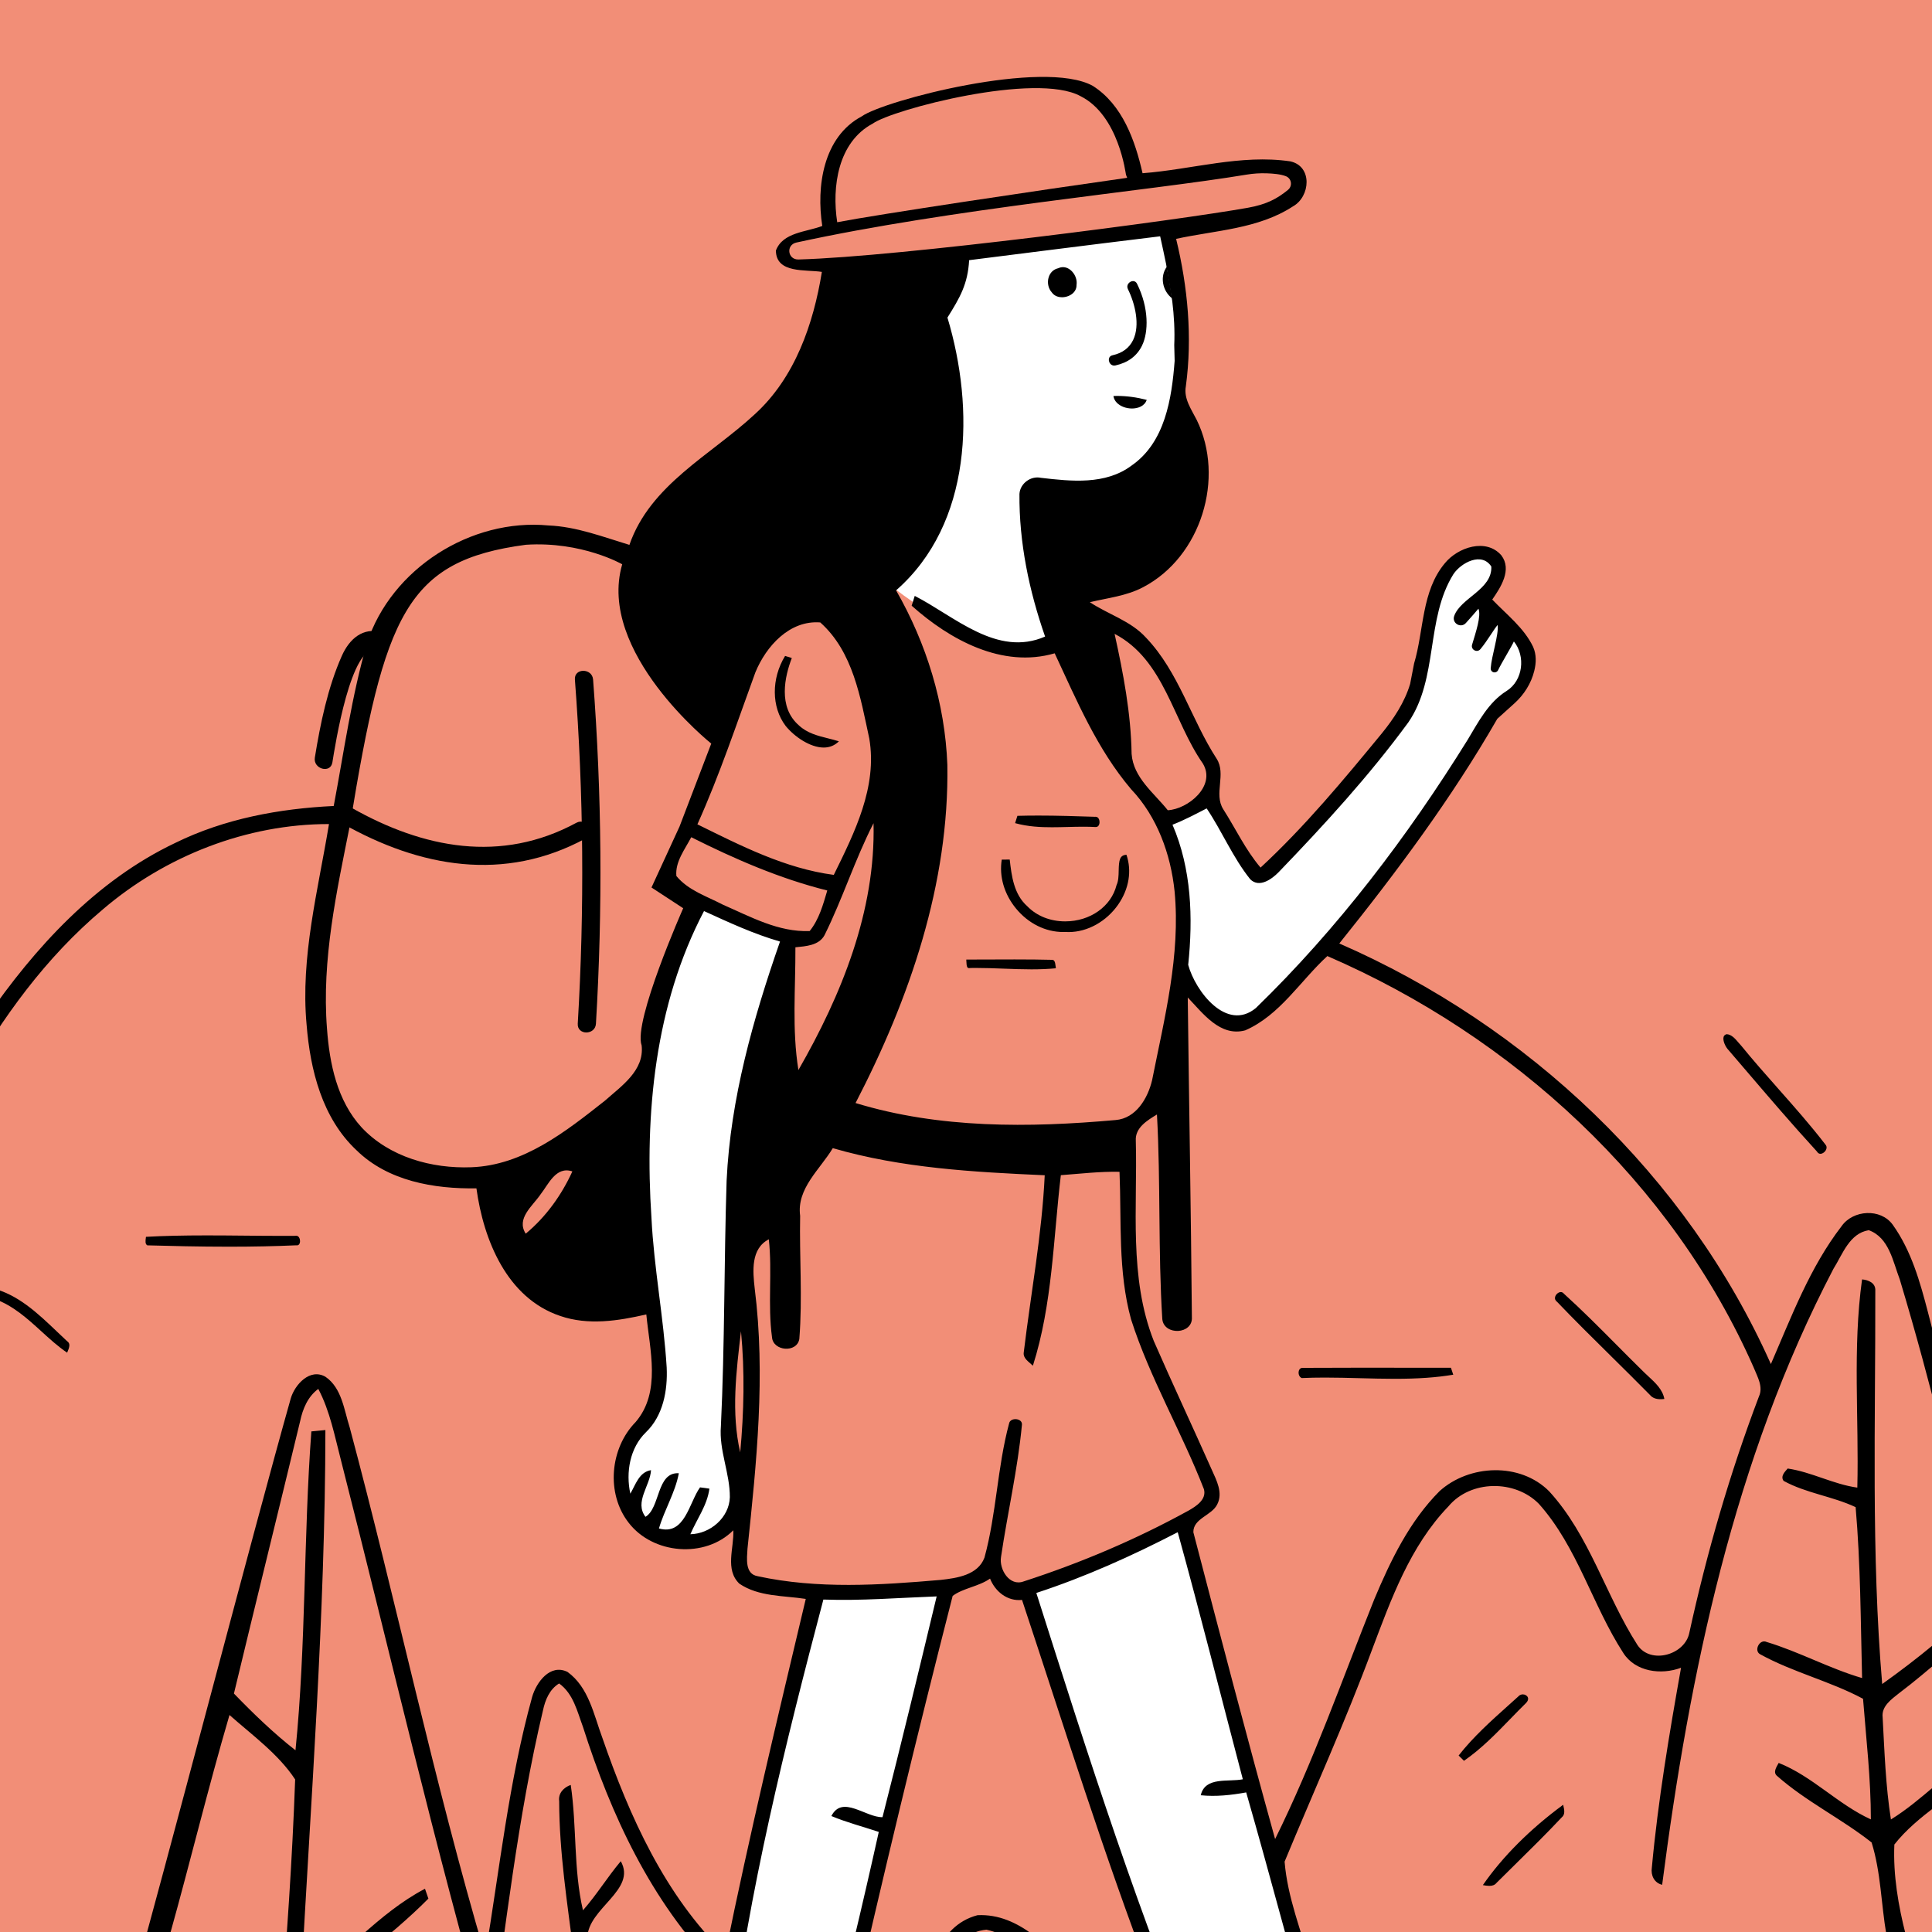 <?xml version="1.0" encoding="UTF-8"?>
<svg id="Layer_1" data-name="Layer 1" xmlns="http://www.w3.org/2000/svg" width="126.127mm" height="126.127mm" xmlns:xlink="http://www.w3.org/1999/xlink" version="1.1" viewBox="0 0 357.524 357.524">
  <rect x="0" y="0" width="357.524" height="357.524" fill="#808080" stroke="none"/>
  <defs>
    <clipPath id="clippath">
      <rect x="-6.732" y="-5.578" width="369.228" height="369.228" fill="none" stroke-width="0"/>
    </clipPath>
  </defs>
  <g clip-path="url(#clippath)">
    <g>
      <rect x="-6.732" y="-5.578" width="369.228" height="369.228" fill="#f28e77" stroke-width="0"/>
      <path d="M164.006,107.705s19.75,16.59,31.6,11.587c1.317-22.647,22.12-33.707,22.12-33.707l.762-18.219-.146-14.122-2.329-10.773-40.909,4.95-11.098,60.284h0Z" fill="#fff" stroke-width="0"/>
      <path d="M223.5,147.537l-8.464,4.796s6.066,7.265,2.962,28.777c7.899,8.252,11.426,10.227,14.67,6.842s22.147-24.404,22.147-24.404l20.736-29.905,2.398-3.527,4.373-5.219s1.128-6.489-5.219-11.708l-2.398-2.116s4.655-5.784,1.128-7.899c-3.527-2.116-8.464.141-9.733,5.36-1.27,5.219-4.091,20.172-4.091,20.172l-7.617,11.567-19.89,21.724-2.398-.282-8.605-14.177h.001Z" fill="#fff" stroke-width="0"/>
      <path d="M128.204,167.025l17.566,6.587-7.685,36.669-2.854,37.767v17.786l2.196,9.003-.439,5.489s-7.466,8.344-16.029,3.952-5.05-16.907-5.05-16.907l5.709-7.685.878-9.661-4.831-35.132,2.635-21.079,6.807-22.616,1.098-4.172h0Z" fill="#fff" stroke-width="0"/>
      <polygon points="150.381 295.477 133.913 370.792 156.968 370.573 175.413 293.721 150.381 295.477" fill="#fff" stroke-width="0"/>
      <polygon points="189.905 294.599 217.352 374.086 242.603 370.573 218.889 281.644 189.905 294.599" fill="#fff" stroke-width="0"/>
      <path d="M376.154,322.481c-5.547-26.732-12.572-53.131-19.358-79.567-1.474-5.666-3.095-11.47-6.549-16.287-2.227-3.062-7.325-2.756-9.452.277-5.884,7.636-9.282,16.758-13.085,25.523-15.529-34.837-45.051-62.657-79.867-77.836,10.61-13.215,20.783-26.855,29.238-41.573l3.156-2.847c1.783-1.608,3.108-3.688,3.683-6.019.365-1.48.424-2.991-.212-4.451-1.698-3.539-4.907-5.975-7.562-8.752,1.588-2.281,3.686-5.527,1.686-8.178-2.83-3.253-8.052-1.486-10.442,1.439-4.366,5.204-3.861,12.393-5.71,18.579l-.731,3.776c-1.021,3.409-3.013,6.406-5.233,9.143-7.091,8.618-14.242,17.247-22.444,24.843-2.782-3.266-4.598-7.192-6.899-10.788-1.821-2.871.611-6.496-1.234-9.367-4.704-7.253-6.98-16.017-13.049-22.379-2.817-3.12-6.988-4.309-10.41-6.577,3.323-.799,6.813-1.153,9.876-2.786,10.711-5.605,15.182-20.184,9.896-30.956-.982-1.943-2.435-3.929-2.004-6.231,1.227-9.094.356-18.376-1.803-27.267,7.275-1.585,15.2-1.821,21.61-6.003,3.245-1.8,3.672-7.445-.489-8.34-9.147-1.344-18.237,1.508-27.331,2.199-1.389-6.072-3.706-12.662-9.216-16.172-9.135-5.026-38.708,2.738-42.737,5.638-7.168,3.804-8.446,13.012-7.318,20.29-2.936,1.136-7.302,1.149-8.581,4.549.028,4.322,5.568,3.475,8.507,3.954-1.563,9.665-5.001,19.614-12.433,26.358-8.138,7.564-19.326,13.013-23.182,24.159-4.915-1.487-9.795-3.385-14.983-3.596-14.331-1.364-29.062,7.974-33.562,21.719-2.871,9.88-4.264,20.102-6.174,30.194-10.063.485-20.204,2.35-29.298,6.821-14.694,6.977-25.988,19.344-35.09,32.54-8.385,12.592-14.751,26.366-21.043,40.083-1.274,2.607-1.059,5.583-.863,8.393,11.72-24.415,22.318-50.821,43.593-68.721,11.558-9.868,26.583-15.781,41.826-15.773-2.023,12.267-5.299,24.591-4.145,37.118.672,8.385,2.876,17.276,9.221,23.23,5.82,5.721,14.353,7.192,22.208,7.065,1.303,9.526,5.624,20.295,15.5,23.614,5.184,1.788,10.735.916,15.94-.281.627,6.561,2.778,14.351-1.975,19.911-4.757,4.845-5.514,13.219-1.295,18.636,4.483,5.836,14.111,6.659,19.365,1.401.163,3.254-1.593,7.261,1.12,9.876,3.592,2.44,8.165,2.183,12.291,2.823-5.188,21.849-10.43,43.695-14.902,65.703-11.17-10.837-17.703-25.441-22.721-39.943-1.601-4.293-2.526-9.416-6.476-12.254-3.213-1.577-5.762,1.93-6.54,4.646-4.326,15.647-6.011,31.845-8.683,47.813-9.513-32.256-16.387-65.216-25.074-97.698-1.043-3.242-1.45-7.286-4.472-9.367-2.863-1.67-5.682,1.421-6.439,4.004-7.241,25.678-22.453,84.291-30.918,114.522-.478,8.078-3.146,15.953-5.417,23.748.467.371.926.752,1.399,1.115,5.148-11.791,7.453-24.542,11.794-36.614,6.439,4.862,12.625,10.047,18.938,15.065,3.43,3.486.908,8.679,1.132,12.906-.273,1.429,1.495,1.348,2.419,1.686,1.992-6.223.574-13.021,2.749-19.178,7.294-7.429,16.045-13.289,23.377-20.697-.212-.611-.424-1.218-.631-1.821-8.708,4.566-14.946,12.45-22.974,17.969,1.829-34.271,4.505-68.525,4.545-102.857-.867.077-1.734.154-2.598.252-1.462,19.647-.964,39.394-2.936,59.009-4.073-3.18-7.812-6.802-11.391-10.499,4.036-16.801,8.194-33.579,12.246-50.378.48-2.285,1.421-4.577,3.367-5.995,2.183,4.142,3.035,8.769,4.208,13.252,9.083,35.618,17.333,71.503,27.494,106.808,2.99-20.205,5.144-40.633,9.872-60.555.412-1.943,1.218-3.922,2.99-4.997,2.634,1.889,3.355,5.188,4.418,8.051,5.177,16.257,12.585,32.251,24.631,44.594,2.716,4.456-.493,9.66-.937,14.331-6.105,1.219-12.243,2.485-18.466,2.913,1.833-6.059,7.384-10.034,9.449-15.976-.631-.138-1.262-.268-1.885-.399-3.001,3.649-5.372,7.763-8.369,11.412-1.772-5.809-3.109-11.852-3.613-17.879.089-5.459,9.183-8.835,6.181-14.157-2.459,2.928-4.463,6.215-6.996,9.085-1.784-7.611-1.113-15.503-2.265-23.201-1.283.452-2.342,1.534-2.138,2.989.016,9.506,1.507,18.931,2.708,28.338-3.103-.876-6.08-2.17-9.232-2.879.013.717.037,1.445.066,2.174,3.27,2.066,8.47,1.736,10.156,5.78.991,5.209,2.436,10.325,3.519,15.516-26.048,5.49-53.037,11.639-75.172,27.168,2.92,2.085,5.604-1.222,8.218-2.232,8.694-4.231,17.467-10.267,27.567-9.484,19.202.072,38.405-.192,57.604.207-.786,9.563-1.832,19.105-2.264,28.691-20.619.056-41.243-.029-61.863.04-1.393-.175-1.365,1.413-1.54,2.37,21.052.537,42.115.102,63.17.266.746,1.454,1.429,3.397,3.274,3.706,6.557,1.245,13.196,2.077,19.846,2.647,4.843.424,10.23.232,14.234-2.863,1.58-1.091,2.215-3.657,4.492-3.49,22.647-.025,45.295-.03,67.943-.009,5.433-.663,5.209,7.494,10.174,8.247,6.247-.61,9.834-6.927,15.829-8.222,7.275-.701,14.821,1.21,21.956-.921-.563-.616-.888-1.752-1.878-1.727-5.575-.135-11.155.081-16.73-.09,4.251-3.547,9.314-6.654,11.631-11.92,1.703-3.507.71-7.583-1.046-10.857,16.833.668,33.672,1.316,50.513,1.604,1.206-.013,1.869-1.141,2.549-1.96-3.234-1.474-6.842-.944-10.275-1.03-22.196-.403-44.388-1.482-66.531-3.087-2.892-10.988-6.158-21.873-8.972-32.883,38.393-4.769,77.172-7.327,115.838-5.222,1.307.117,2.549-.379,3.649-1.051-.151-.492-.293-.982-.433-1.466-3.265-.098-6.532-.233-9.789-.525-1.397-5.465-2.375-11.146-2.13-16.799,4.301-5.469,10.777-8.74,15.594-13.705.859-.944.594-2.206.093-3.241-5.934,3.428-10.495,8.722-16.323,12.311-.982-6.248-1.187-12.58-1.532-18.885-.257-2.077,1.649-3.367,3.062-4.5,5.6-4.211,10.642-9.118,16.327-13.228,3.05,8.703,2.96,18.376,7.42,26.598,1.014-1.168,1.45-2.7.949-4.198h.004ZM54.619,329.294c-.534,14.921-1.572,29.876-2.798,44.774-7.065-5.002-13.647-10.642-20.37-16.087,3.779-13.504,7.065-27.153,11.016-40.612h0c4.214,3.731,9.069,7.23,12.152,11.925h0ZM324.577,253.188c.664,1.637,1.747,3.465.916,5.249-5.388,14.213-9.624,28.855-12.874,43.703-.787,4.105-7.163,5.937-9.599,2.28-5.914-9.212-8.839-20.261-16.344-28.451-5.361-5.387-14.763-4.996-20.27-.04-5.579,5.592-9.082,12.857-12.104,20.062-5.942,14.845-11.241,29.983-18.339,44.335-5.241-18.873-10.19-37.827-15.129-56.781-.032-2.591,3.43-3.074,4.431-5.18,1.079-2.118-.138-4.415-1.014-6.362-3.539-7.97-7.254-15.862-10.743-23.858-4.643-11.786-2.99-24.689-3.324-37.044-.159-2.411,2.13-3.776,3.914-4.859.696,12.609.2,25.276.99,37.88.326,3.07,5.684,2.847,5.474-.379-.167-19.72-.529-39.439-.765-59.155,2.801,2.916,5.991,7.336,10.638,6.081,6.431-2.81,10.177-9.143,15.195-13.745h.002c34.266,14.831,63.817,41.841,78.947,76.263h-.002ZM180.887,354.414c-7.652,2.023-9.29,10.931-10.638,17.593-4.273.826-8.582,1.514-12.919,1.918,5.966-26.281,12.274-52.493,18.962-78.594h0c1.914-1.452,4.821-1.725,6.919-3.204.961,2.411,3.213,4.236,5.917,3.943,7.808,23.51,15.155,47.194,24.021,70.338-4.442.382-10.055,3.189-13.602-.872-5.339-4.785-10.784-11.505-18.66-11.122h0ZM198.043,368.211c-8.185,1.001-16.334,2.374-24.557,3.026.762-5.477,2.329-13.509,9.062-14.141,6.377,1.475,11.154,6.505,15.495,11.115h0ZM214.108,369.274c3.836,9.465,7.713,18.917,11.46,28.418-24.387-.876-48.769-2.167-73.169-2.704,1.149-6.051,2.756-12.003,4.129-18.005h.001c19.096-3.224,38.344-5.452,57.578-7.709h0ZM223.446,384.615c-12.454-29.237-22.04-59.578-31.668-89.833h-.001.001c9.037-2.957,17.727-6.875,26.165-11.24,4.203,15.192,8.027,30.484,12.047,45.72-2.648.549-6.972-.558-7.787,2.957,2.814.289,5.636-.024,8.409-.526,4.383,15.251,8.394,30.605,12.736,45.869-6.316,3.132-12.954,5.738-19.902,7.054h0ZM231.354,162.703c1.654,1.666,3.967.021,5.254-1.295,8.478-8.801,16.767-17.85,24.004-27.722,5.604-8.173,3.168-19.125,8.357-27.45h.001c1.431-2.119,5.234-4.147,7.005-1.394.183,4.265-5.671,5.783-6.872,9.146-.472,1.32,1.202,2.342,2.155,1.314.801-.864,1.559-1.77,2.331-2.66.552,1.335-.491,4.346-1.175,6.66-.273.924.916,1.567,1.536.83,1.294-1.537,2.6-3.855,3.198-4.477.221,1.809-1.119,5.647-1.291,8.008-.036.497.43.877.908.737l.018-.005c.2-.058.363-.203.451-.391.594-1.27,2.537-4.428,2.915-5.299,2.203,2.721,1.694,7.23-1.328,9.144-3.393,2.118-5.246,5.758-7.241,9.073-11.139,17.932-24.016,34.89-39.175,49.617-5.416,4.472-11.204-3.12-12.524-7.986.909-8.707.619-17.76-2.907-25.935,2.182-.847,4.247-1.951,6.324-3.018,2.86,4.259,4.838,9.086,8.056,13.102h0ZM206.26,117.296c9.221,4.81,10.801,16.098,16.327,23.988,2.524,4.174-2.774,8.459-6.484,8.655-2.553-3.205-6.38-6.031-6.695-10.434-.12-7.501-1.536-14.902-3.149-22.207h0v-.002ZM209.395,86.162c-4.843,3.6-11.143,2.915-16.762,2.26-1.89-.411-3.865,1.047-3.98,2.985-.077,8.996,1.785,17.92,4.745,26.391-8.887,3.877-16.726-3.742-24.122-7.526-.196.606-.387,1.21-.57,1.816,7.057,6.305,16.766,11.635,26.468,8.809,4.068,8.703,7.856,17.749,14.14,25.144,4.827,5.091,7.331,12.011,8.048,18.905,1.123,11.823-1.874,23.45-4.163,34.951-.794,3.343-2.965,7.062-6.752,7.371-16.037,1.429-32.573,1.6-48.122-3.149,10.01-19.313,17.349-40.612,16.987-62.596-.432-11.33-3.853-22.452-9.489-32.272,14.14-12.388,14.568-33.672,9.505-50.48,2.334-3.73,3.766-6.204,4.015-10.624,0,0,23.522-2.989,35.348-4.419.319,1.425.812,3.705,1.102,5.141,0,0,1.142,6.883,1.141,6.882.326,2.692.484,5.4.365,8.121l.074,2.908c-.534,6.98-1.768,15.084-7.978,19.377v.005ZM153.091,164.789c-.775,2.619-1.511,5.339-3.258,7.506-5.764.231-10.947-2.647-16.063-4.883-2.973-1.552-6.406-2.631-8.605-5.303-.249-2.631,1.588-4.936,2.753-7.18h0c8.063,4.045,16.392,7.669,25.173,9.861h0ZM147.193,175.3c1.922-.2,4.33-.314,5.38-2.228,3.364-6.76,5.629-14.013,9.078-20.738.398,16.254-5.942,31.811-13.9,45.678-1.218-7.509-.521-15.146-.558-22.712h0ZM147.763,48.02c-2.02.056-2.356-2.707-.383-3.138,28.606-6.256,65.109-9.551,83.285-12.565,1.252-.208,2.517-.291,3.785-.243,1.15.043,2.475.142,3.481.523,1.088.412,1.307,1.815.405,2.549-1.979,1.611-3.916,2.678-7.421,3.304-12.753,2.277-64.309,9.051-83.153,9.57h0ZM139.79,124.412h0c1.984-4.829,6.321-9.672,12.002-9.228,6.085,5.429,7.428,13.904,9.07,21.471,1.535,8.968-2.73,17.438-6.566,25.246-9.009-1.189-17.187-5.392-25.239-9.354,4.122-9.16,7.291-18.706,10.732-28.134h0ZM97.288,228.297c-1.808-2.806,1.263-5.111,2.7-7.213h0c1.511-1.914,2.879-5.334,5.93-4.312-2.004,4.398-4.899,8.429-8.63,11.525ZM118.736,193.455c.537,4.663-3.767,7.535-6.813,10.247-7.213,5.689-15.097,11.953-24.697,12.303-7.338.277-15.178-1.882-20.314-7.38-4.525-4.935-5.934-11.806-6.402-18.282-1.002-12.755,1.795-25.372,4.275-37.802h0c6.345-38.863,10.408-48.794,32.527-51.729,10.383-.677,17.831,3.611,17.831,3.611-4.74,16.251,16.477,33.179,16.477,33.179l-5.868,15.348-5.191,11.285,5.868,3.837s-9.295,20.965-7.694,25.38v.003ZM134.463,218.454c-.485,15.155-.335,30.326-1.059,45.476-.371,4.476,1.678,8.683,1.657,13.13-.114,3.775-3.624,6.784-7.306,6.855,1.2-2.802,3.114-5.343,3.526-8.435-.582-.09-1.16-.172-1.739-.236-2.036,2.846-2.806,8.968-7.599,7.603,1.014-3.481,3.01-6.622,3.677-10.218-4.149-.257-3.416,6.447-6.173,8.064-2.089-2.737.871-5.758,1.027-8.634-2.217.35-2.851,2.692-3.829,4.349-.859-3.934-.098-8.45,2.871-11.345,3.201-3.067,4.052-7.738,3.857-11.994-.566-9.269-2.358-18.415-2.818-27.697v-.002c-1.277-19.268.62-39.44,9.726-56.773,4.593,2.098,9.195,4.24,14.063,5.64-4.97,14.283-9.163,29.03-9.88,44.217h-.001ZM136.98,268.771c-1.702-7.363-.73-15.007.143-22.416.717,7.448.549,14.971-.143,22.416ZM140.211,291.679c-2.406-.399-1.983-3.303-1.886-5.087,1.686-15.968,3.361-32.132,1.336-48.155-.356-3.176-.757-7.354,2.61-9.102.668,6.019-.228,12.1.59,18.107.178,2.615,4.622,2.977,5.058.334.603-7.58.003-15.192.151-22.786-.681-5.05,3.672-8.568,6.043-12.519h.002c12.726,3.699,26.048,4.424,39.215,5.014-.521,10.995-2.562,21.841-3.877,32.752-.191,1.158.993,1.797,1.689,2.493,3.621-11.399,3.768-23.474,5.172-35.261,3.613-.268,7.224-.701,10.857-.623.383,9.115-.318,18.408,2.138,27.307,3.481,10.87,9.351,20.795,13.48,31.417.537,1.917-1.431,3.164-2.847,3.971-9.709,5.342-19.964,9.688-30.504,13.105-2.626.989-4.577-2.228-4.195-4.525,1.206-8.157,3.088-16.225,3.869-24.448.146-1.258-2.159-1.454-2.379-.247-2.187,8.14-2.328,16.693-4.556,24.822-1.21,3.234-5.094,3.784-8.088,4.118-11.252.969-22.754,1.726-33.879-.685v-.002ZM152.37,296.004h0c6.996.251,13.977-.327,20.962-.584-3.271,13.636-6.548,27.271-10.023,40.853-3.099.082-7.432-4.187-9.461-.208,2.852,1.19,5.849,1.959,8.773,2.937-3.091,13.912-6.39,27.782-9.99,41.573-5.913-.382-11.754-1.454-17.5-2.859,3.412-27.673,10.137-54.792,17.239-81.712h0ZM129.444,395.001c-18.558.019-37.125.138-55.684-.245.99-.677,2.049-1.263,3.21-1.593h0c17.752-5.216,35.908-9.061,54.243-11.562-.619,4.46-1.242,8.924-1.768,13.4ZM163.96,425.948c-3.286-3.25-7.59-5.38-12.234-5.734-5.273-.832-11.077,1.481-15.932-1.479-4.073-2.476-4.631-7.831-4.081-12.133,1.096-8.61,1.678-17.292,3.242-25.841,5.405,1.421,10.878,2.929,16.51,2.904-.13.905-.053,1.919-.619,2.697-4.557.634-9.021-.941-13.464-1.719-1.014,8.406-2.211,16.804-2.671,25.263-.086,3.796,3.119,7.465,7.036,7.294,6.487-.228,13.554-.428,19.247,3.193,1.955,1.108,3.409,3.229,2.965,5.555h.001ZM167.957,426.405c-.754-9.635-11.773-12.454-19.716-13.419,1.07-4.978,2.177-9.946,3.31-14.906h.001c25.201-.131,50.394,1.155,75.526,2.92,3.133,8.618,6.896,16.982,10.577,25.372-23.234.244-46.469.326-69.698.033ZM253.346,402.551c2.122-.037,4.261-.074,6.362.31-2.148,1.832-6.697,4.675-6.362-.31h0ZM244.383,381.276c-.005.915.518,2.275-.563,2.793-4.277,2.639-9.184,3.946-13.928,5.465,3.929,8.797,7.278,17.863,11.696,26.436,1.229,2.403,4.826,3.079,6.768,1.149,5.368-5.055,11.273-9.999,18.498-12.055,2.22-.669,4.826-.542,6.537,1.202-7.995,1.319-15.049,5.857-20.779,11.424-2.219,2.358-5.379,4.582-8.785,3.735-3.58-.802-5.449-4.333-6.776-7.424-3.653-8.882-7.827-17.56-11.058-26.614h.001c6.333-1.394,12.194-4.277,18.388-6.109v-.002ZM348.306,311.634c-2.052-24.212-1.225-48.533-1.274-72.798.082-1.418-1.274-1.983-2.451-2.077-1.772,12.775-.558,25.694-.876,38.53-4.444-.619-8.447-2.88-12.886-3.534-.537.611-1.381,1.434-.754,2.289,4.175,2.289,9.03,2.839,13.326,4.859.917,10.515.929,21.084,1.193,31.628-6.061-1.776-11.635-4.864-17.667-6.68-1.315-.611-2.415,1.633-1.192,2.277,6.064,3.343,13.007,4.997,19.039,8.239.582,7.424,1.45,14.861,1.447,22.318-6.105-2.785-10.817-7.978-17.056-10.45-.363.688-1.116,1.698-.33,2.382,5.368,4.752,11.921,7.909,17.524,12.34,1.715,5.498,1.76,11.371,2.729,17.027-35.575-1.148-71.152,1.515-106.454,5.795-1.805-6.349-4.379-12.715-4.904-19.276,5.4-13.033,11.239-25.919,16.159-39.158,3.54-9.391,7.063-19.22,14.157-26.586,4.102-4.915,12.314-4.965,16.738-.472,7.143,7.997,9.863,18.692,15.609,27.575,2.228,3.527,7.03,4.139,10.7,2.761-2.183,12.271-4.261,24.583-5.405,36.999-.216,1.413.435,2.806,1.909,3.168,5.075-39.191,13.262-78.724,31.71-114.013v.005c1.691-2.689,2.949-6.553,6.524-7.132,3.76,1.356,4.472,5.804,5.735,9.099,5.904,19.605,10.62,39.544,15.235,59.484-5.711,5.648-11.95,10.747-18.486,15.402h.001Z" fill="#000" stroke-width="0"/>
      <path d="M256.473,86.363" fill="#000" stroke-width="0"/>
      <path d="M191.777,294.782h0" fill="#000" stroke="#ecb487" stroke-miterlimit="10" stroke-width=".421"/>
      <polygon points="69.24 54.486 69.239 54.486 69.239 54.486 69.24 54.486" fill="#000" stroke="#ecb487" stroke-miterlimit="10" stroke-width=".421"/>
      <path d="M196.704,49.438c-.282,0-.565.063-.841.186l-.037.016-.039.009c-.822.194-1.449.792-1.72,1.642-.308.964-.095,2.056.542,2.782l.015.017.013.019c.547.783,1.424.9,1.898.9.798,0,1.609-.325,2.116-.847.388-.4.585-.895.569-1.432v-.035l.004-.035c.108-.781-.181-1.676-.755-2.334-.499-.573-1.126-.889-1.766-.889h.001Z" fill="#000" stroke-width="0"/>
      <path d="M206.689,74.544c.638.65,1.705,1.053,2.785,1.053,1.097,0,2.334-.428,2.732-1.597-1.879-.486-3.712-.732-5.456-.732-.235,0-.472.005-.706.013.07.474.285.898.644,1.263h0Z" fill="#000" stroke-width="0"/>
      <path d="M147.841,134.236c-3.928-3.411-2.602-9.105-1.312-12.467-.285-.088-.569-.176-.853-.264l-.393-.122c-2.564,4.189-2.538,9.467.095,12.94,1.602,1.989,4.543,4.013,7.048,4.013,1.104,0,2.049-.387,2.817-1.152-.65-.208-1.329-.378-1.991-.543-1.911-.476-3.886-.969-5.411-2.406h0Z" fill="#000" stroke-width="0"/>
      <path d="M192.113,150.924c-1.357,0-2.616.017-3.838.05l-.131.413c-.099.312-.198.624-.296.936,2.395.669,4.777.763,6.811.763.963,0,1.946-.025,2.897-.049.956-.024,1.945-.05,2.918-.05.846,0,1.596.019,2.294.058.223,0,.39-.081.514-.245.123-.164.194-.407.194-.665,0-.343-.155-.991-.741-.991-.026,0-.052.001-.079.004l-.026.002h-.026c-3.41-.112-6.936-.227-10.491-.227v-.21h0v.21h0Z" fill="#000" stroke-width="0"/>
      <path d="M196.738,172.472c.132,0,.265-.003.398-.008h.042c.196.012.391.018.586.018,3.479,0,6.992-1.955,9.17-5.102,1.994-2.881,2.542-6.218,1.522-9.202-1.248.071-1.401.974-1.439,2.934-.019.947-.038,1.926-.398,2.685-.99,3.952-4.887,6.707-9.498,6.707-2.775,0-5.267-.995-7.02-2.802-2.495-2.214-2.904-5.615-3.249-8.633h-.453c-.341,0-.681.002-1.021.006-.502,3.111.45,6.391,2.64,9.052,2.273,2.762,5.451,4.346,8.72,4.346h0Z" fill="#000" stroke-width="0"/>
      <path d="M179.34,179.158c.062,0,.132-.007.208-.021l.034-.006h.035c.328-.006.656-.008.985-.008,1.719,0,3.463.066,5.15.129,1.679.063,3.416.128,5.118.128,1.674,0,3.16-.064,4.524-.197-.011-.086-.022-.174-.032-.264-.11-.936-.227-1.273-.662-1.299-2-.05-4.212-.074-6.948-.074-1.394,0-2.787.006-4.181.012s-2.788.012-4.182.012h-.573c.005.091.008.185.012.281.039,1.038.144,1.306.511,1.306h.001Z" fill="#000" stroke-width="0"/>
      <path d="M323.049,198.033c4.255,4.976,8.655,10.121,13.152,15.024l.026.029.021.033c.165.264.374.398.623.398.394,0,.856-.336,1.052-.765.11-.24.179-.596-.11-.931-2.753-3.585-5.788-7.013-8.723-10.328-2.284-2.579-4.645-5.246-6.857-7.967-.174-.185-.347-.387-.514-.582-.639-.748-1.3-1.52-2.208-1.565-.4.122-.508.354-.555.521-.185.664.332,1.828.917,2.426,1.073,1.248,2.125,2.478,3.177,3.708h-.001Z" fill="#000" stroke-width="0"/>
      <path d="M42.38,230.706c4.47,0,8.52-.084,12.383-.256l.034-.002.034.004c.036.004.07.006.103.006.185,0,.324-.066.425-.202.104-.141.164-.355.164-.586,0-.383-.192-.99-.708-.99-.041,0-.083.004-.127.011l-.032.005h-.033c-.782.006-1.564.008-2.347.008-2.337,0-4.714-.022-7.012-.044-2.297-.022-4.673-.044-7.007-.044-4.4,0-7.986.084-11.244.264-.004.025-.007.05-.011.075-.109.755-.148,1.245.251,1.501,4.138.117,9.577.25,15.127.25Z" fill="#000" stroke-width="0"/>
      <path d="M-2.789,240.044c.635,0,1.256.117,1.845.348,3.398,1.238,6.044,3.648,8.602,5.979,1.512,1.377,3.071,2.797,4.767,3.952.432-.998.654-1.689.001-2.132l-.026-.018-.023-.022c-.601-.557-1.2-1.129-1.803-1.704-3.593-3.428-7.308-6.973-12.195-8.104-.388-.065-.808-.1-1.223-.1-3.945,0-7.352,3.205-9.572,5.615l-.017.018-.913,1.049c-3.732,4.286-7.587,8.713-10.936,13.412.438.213.927.445,1.326.445.255,0,.443-.095.61-.307l.012-.016.014-.015c1.992-2.089,3.84-4.387,5.628-6.609,2.495-3.103,5.076-6.311,8.108-9.033,2.031-1.831,3.981-2.76,5.795-2.759h0Z" fill="#000" stroke-width="0"/>
      <path d="M298.192,251.023c2.353,2.324,4.786,4.726,7.147,7.124l.011.011.01.012c.431.51,1.067.758,1.943.758.217,0,.446-.015.692-.046-.323-1.751-1.631-2.96-3.011-4.235-.391-.361-.795-.735-1.166-1.116-1.589-1.558-3.189-3.169-4.737-4.727-3.115-3.135-6.336-6.377-9.665-9.391l-.019-.018-.017-.02c-.157-.182-.34-.275-.544-.275-.399,0-.847.345-1.02.785-.093.236-.136.58.186.878l-.143.154s.004.004.006.007l.153-.144c3.323,3.477,6.806,6.916,10.174,10.242h0Z" fill="#000" stroke-width="0"/>
      <path d="M240.324,253.83c-.067.451.114,1.006.576,1.186,1.315-.061,2.712-.091,4.266-.091,2.161,0,4.358.058,6.483.114,2.12.056,4.312.114,6.462.114,4.319,0,7.683-.235,10.819-.758-.079-.234-.158-.468-.236-.701l-.198-.587c-1.049.001-2.097.002-3.145.002-2.28,0-4.561-.003-6.841-.005-2.279-.003-4.558-.005-6.837-.005-4.116,0-7.465.009-10.538.029l-.076-.002c-.57,0-.704.492-.735.704h0Z" fill="#000" stroke-width="0"/>
      <path d="M282.423,315.122c.328-.343.441-.708.308-1.019-.139-.325-.519-.552-.925-.552-.209,0-.507.06-.793.326v.016l-.138.126c-.571.517-1.146,1.032-1.721,1.548-3.217,2.883-6.54,5.861-9.228,9.297l.376.372c.204.201.408.403.612.605,3.187-2.194,5.941-5.031,8.606-7.777.945-.974,1.922-1.981,2.905-2.944l-.002.002Z" fill="#000" stroke-width="0"/>
      <path d="M274.409,348.846c.401.075.809.143,1.191.143.612,0,1.024-.17,1.336-.552l.014-.017.015-.015c1.115-1.111,2.237-2.216,3.359-3.32,2.874-2.83,5.846-5.756,8.653-8.745l.017-.018.019-.016c.619-.522.517-1.266.256-2.327-6.118,4.5-11.235,9.62-14.859,14.867h-.001Z" fill="#000" stroke-width="0"/>
      <path d="M291.888,377.617c.138.848.262,1.372.798,1.451l1.234.041c3.491.115,7.102.234,10.651.234,3.936,0,7.386-.151,10.528-.46-.103-.528-.227-1.092-.382-1.728-.459.004-.918.006-1.377.006-2.035,0-4.105-.035-6.107-.07-1.999-.034-4.065-.069-6.094-.069-3.623,0-6.591.117-9.289.368.013.074.025.15.038.227Z" fill="#000" stroke-width="0"/>
      <path d="M302.901,391.76c-.142.361.038.982.315,1.421,3.292.095,7.168.19,11.134.19,3.587,0,6.813-.078,9.863-.237l.037-.002.036.005c.032.004.062.006.092.006.419,0,.513-.439.534-.628.049-.442-.133-.972-.513-1.085l-.491-.015c-3.781-.116-7.691-.237-11.536-.237-3.327,0-6.281.09-9.028.275-.309.056-.4.202-.442.308h-.001Z" fill="#000" stroke-width="0"/>
      <path d="M91.173,409.448c3.726,0,7.352-.088,10.786-.262-.046-.547-.094-1.139-.136-1.737l-2.197-.018c-3.471-.029-7.059-.059-10.588-.059-3.759,0-7.067.035-10.099.107-.186.416-.449,1.243.13,1.7,4.32.182,8.281.271,12.104.271v-.002Z" fill="#000" stroke-width="0"/>
      <path d="M211.107,63.791c1.122-2.343,1.264-6.703-.948-11.159-.111-.223-.273-.336-.482-.336-.252,0-.53.164-.676.4-.092.149-.171.39-.022.692,1.311,2.641,2.352,6.749.969,9.638-.748,1.562-2.094,2.568-4.001,2.987-.459.101-.49.453-.469.653.037.342.296.705.703.705.057,0,.118-.007.179-.02,2.256-.497,3.853-1.695,4.746-3.56h0Z" fill="#000" stroke="#000" stroke-miterlimit="10" stroke-width=".561"/>
      <path d="M215.241,52.432c.189,1.101.775,2.083,1.622,2.751-.251-1.937-.585-3.865-.965-5.784-.611.862-.846,1.932-.657,3.033Z" fill="#000" stroke-width="0"/>
      <path d="M217.515,55.523c.295,0,.531-.275.612-.546.046-.154.109-.54-.29-.801-.644-.421-1.072-1.075-1.204-1.843-.146-.846.076-1.731.607-2.427.141-.185.171-.355.09-.517-.115-.233-.436-.409-.745-.409-.172,0-.417.053-.61.306-.028.036-.051.076-.077.113.379,1.919.713,3.847.965,5.784.098.078.198.154.303.222.119.078.237.117.349.117h0Z" fill="#000" stroke-width="0"/>
      <path d="M63.397,152.413c14.345,8.108,29.928,10.895,44.96,2.756,1.906-1.032.208-3.94-1.699-2.907-13.948,7.552-28.325,4.725-41.561-2.756-1.889-1.067-3.587,1.84-1.699,2.907h0Z" fill="#000" stroke-width="0"/>
      <path d="M106.388,125.754c1.618,21.203,1.794,42.461.528,63.688-.129,2.164,3.238,2.157,3.366,0,1.266-21.227,1.09-42.485-.528-63.688-.164-2.147-3.532-2.164-3.366,0h0Z" fill="#000" stroke-width="0"/>
      <path d="M70.708,117.004c-3.56-1.001-6.06,1.232-7.457,4.38-2.603,5.867-3.966,12.505-4.988,18.808-.344,2.119,2.9,3.031,3.246.895.467-2.877,3.432-22.207,8.304-20.837,2.089.588,2.981-2.66.895-3.246h0Z" fill="#000" stroke-width="0"/>
      <path d="M154.902,41.129c7.62-1.47,37.285-5.9,53.687-8.225-.01-.072-.215-.499-.222-.571-.039.003-1.279-10.969-8.409-14.538-8.217-4.521-34.822,2.463-38.445,5.072-6.448,3.422-7.598,11.705-6.584,18.252-.009.004-.019.006-.028.01h0Z" fill="#f28e77" stroke-width="0"/>
    </g>
  </g>
</svg>